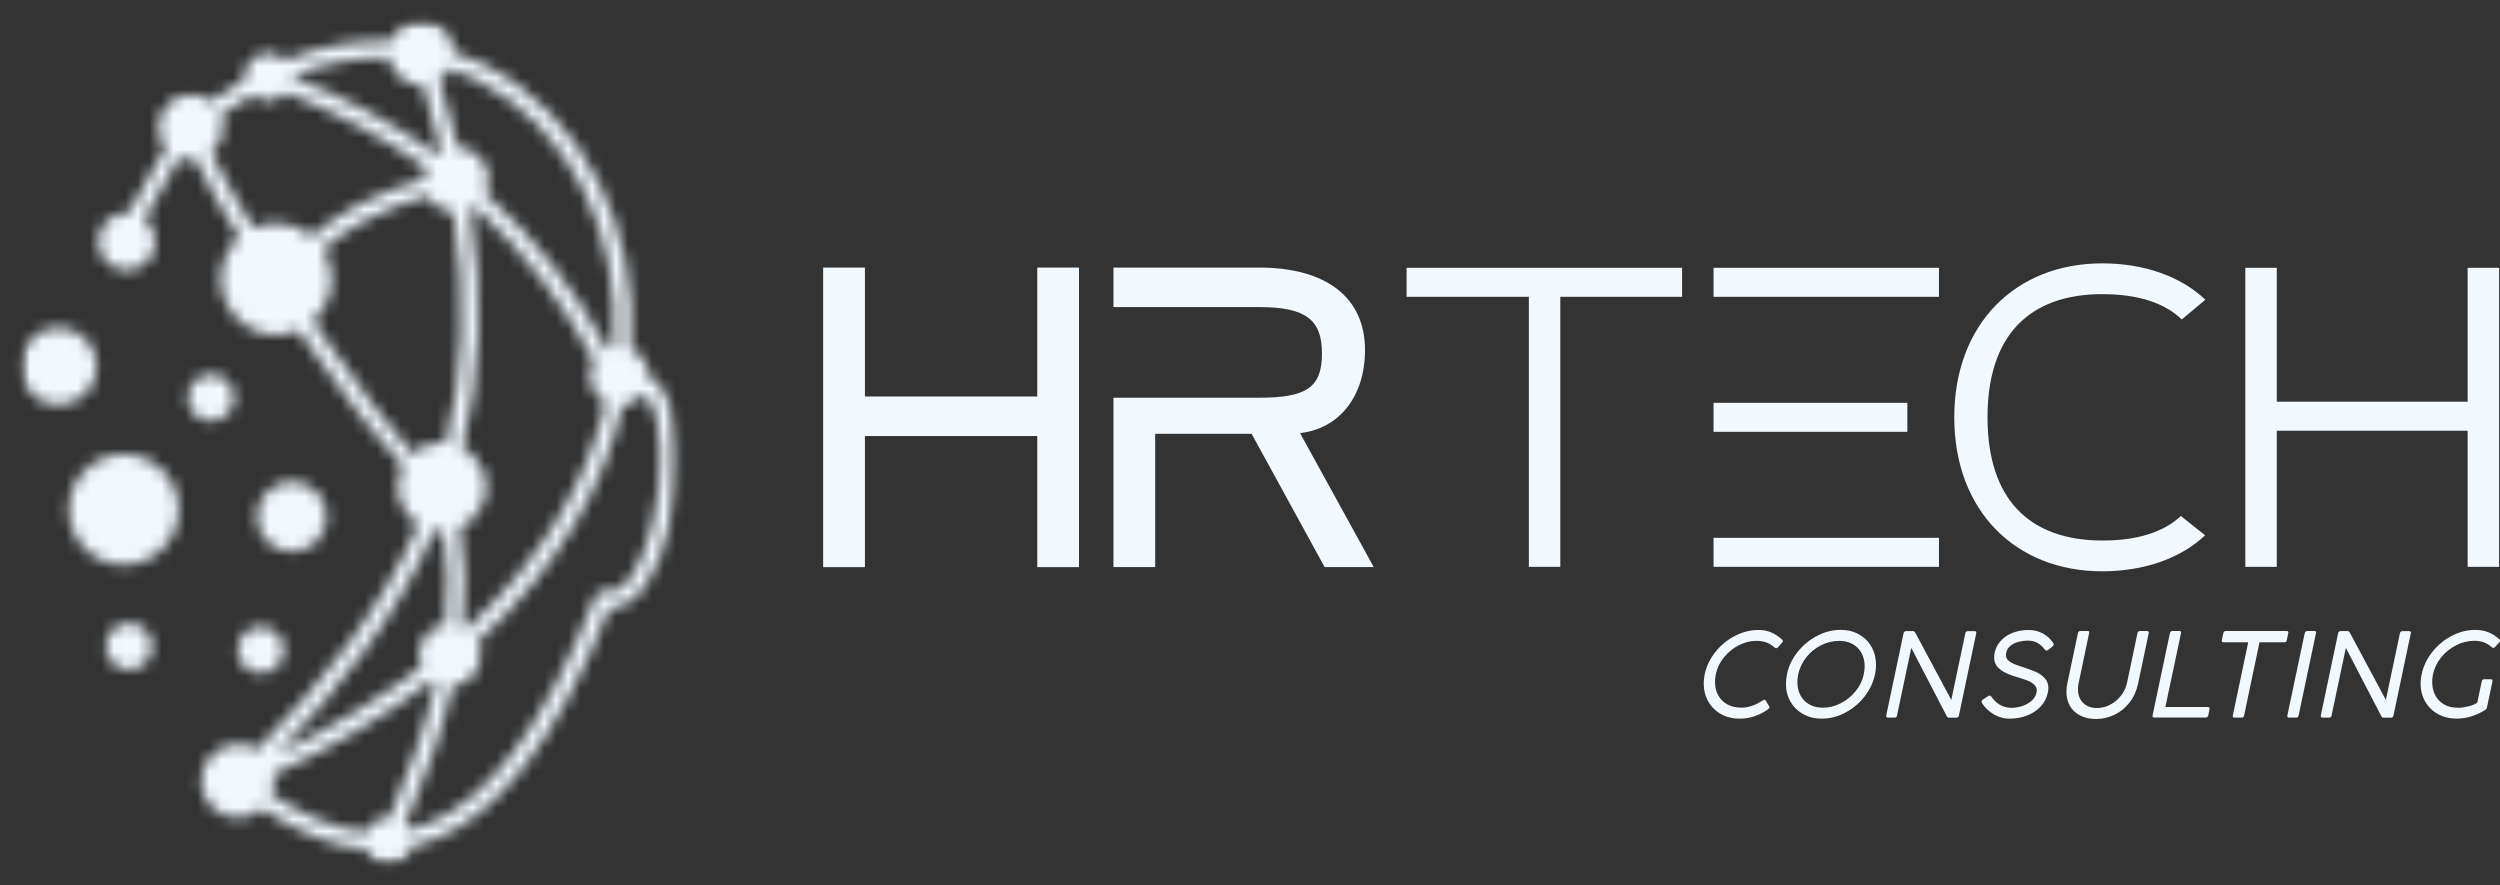 <svg width="209" height="74" viewBox="0 0 209 74" fill="none" xmlns="http://www.w3.org/2000/svg">
<rect x="0" y="0" width="209" height="74" fill="#333333" stroke="none"/>
<g clip-path="url(#clip0_393_117)">
<path d="M86.716 33.147H72.308V22.369H68.815V47.412H72.308V36.453H86.716V47.412H90.205V22.369H86.716V33.147Z" fill="#F1F8FE"/>
<path d="M117.592 24.814H127.812V47.388H130.441V24.814H140.621V22.389H117.592V24.814Z" fill="#F1F8FE"/>
<path d="M162.098 22.389H143.253V24.814H162.098V22.389Z" fill="#F1F8FE"/>
<path d="M159.455 33.676H143.253V36.101H159.455V33.676Z" fill="#F1F8FE"/>
<path d="M162.098 44.963H143.253V47.388H162.098V44.963Z" fill="#F1F8FE"/>
<path d="M114.115 29.258C114.115 24.881 110.888 22.369 105.258 22.369H93.084V25.671H105.221C109.13 25.671 110.516 26.686 110.516 29.543C110.516 32.4 109.229 33.251 105.221 33.251H93.084V47.405H96.573V36.265H104.633L110.738 47.405H114.843L108.684 36.208C111.965 35.836 114.115 33.137 114.115 29.255V29.258Z" fill="#F1F8FE"/>
<path d="M175.781 24.593C178.769 24.593 180.992 25.34 182.395 26.709L184.369 25.058C182.335 23.119 179.277 22.017 175.744 22.017C168.489 22.017 163.377 27.091 163.377 34.889C163.377 42.686 168.486 47.76 175.744 47.76C179.277 47.76 182.318 46.668 184.349 44.749L182.318 43.138C180.912 44.464 178.716 45.188 175.781 45.188C169.599 45.188 166.156 41.681 166.156 34.889C166.156 28.096 169.599 24.589 175.781 24.589V24.593Z" fill="#F1F8FE"/>
<path d="M206.295 22.389V33.582H190.338V22.389H187.709V47.388H190.338V36.01H206.295V47.388H208.924V22.389H206.295Z" fill="#F1F8FE"/>
<path d="M147.348 58.565C147.407 58.522 147.461 58.498 147.507 58.498C147.55 58.498 147.584 58.518 147.61 58.555L147.903 59.047C147.919 59.081 147.929 59.108 147.929 59.128C147.929 59.188 147.886 59.248 147.803 59.305C147.454 59.55 147.082 59.737 146.683 59.878C146.284 60.015 145.869 60.082 145.443 60.082C144.858 60.082 144.336 59.955 143.881 59.701C143.426 59.446 143.07 59.094 142.814 58.645C142.558 58.197 142.432 57.694 142.432 57.138C142.432 56.884 142.459 56.629 142.512 56.371C142.658 55.695 142.954 55.072 143.406 54.506C143.858 53.94 144.403 53.491 145.041 53.159C145.679 52.831 146.334 52.667 147.005 52.667C147.417 52.667 147.783 52.737 148.099 52.881C148.418 53.022 148.714 53.223 148.989 53.477C149.026 53.514 149.046 53.555 149.046 53.598C149.046 53.638 149.033 53.675 148.999 53.705L148.617 54.137C148.581 54.174 148.537 54.191 148.484 54.191C148.441 54.191 148.401 54.174 148.365 54.141C148.162 53.95 147.936 53.809 147.683 53.715C147.431 53.621 147.142 53.575 146.816 53.575C146.327 53.575 145.842 53.699 145.36 53.946C144.881 54.194 144.466 54.533 144.12 54.958C143.775 55.383 143.549 55.852 143.446 56.365C143.399 56.592 143.376 56.81 143.376 57.008C143.376 57.423 143.462 57.795 143.638 58.123C143.815 58.448 144.067 58.703 144.403 58.887C144.735 59.068 145.131 59.161 145.583 59.161C146.158 59.161 146.746 58.96 147.351 58.562" fill="#F1F8FE"/>
<path d="M150.332 56.378C150.286 56.609 150.262 56.823 150.262 57.028C150.262 57.44 150.349 57.808 150.518 58.133C150.691 58.454 150.937 58.709 151.259 58.89C151.582 59.071 151.961 59.164 152.396 59.164C152.908 59.164 153.403 59.041 153.888 58.789C154.374 58.541 154.789 58.203 155.135 57.778C155.48 57.349 155.706 56.884 155.809 56.378C155.859 56.143 155.886 55.922 155.886 55.708C155.886 55.293 155.799 54.928 155.63 54.606C155.46 54.285 155.214 54.033 154.895 53.852C154.576 53.668 154.204 53.578 153.772 53.578C153.23 53.578 152.715 53.702 152.227 53.95C151.741 54.197 151.329 54.536 150.997 54.961C150.665 55.386 150.442 55.859 150.329 56.378M149.388 56.378C149.525 55.705 149.82 55.085 150.272 54.512C150.728 53.943 151.273 53.491 151.911 53.156C152.549 52.824 153.2 52.657 153.872 52.657C154.453 52.657 154.969 52.784 155.417 53.039C155.866 53.293 156.218 53.641 156.464 54.09C156.713 54.536 156.836 55.038 156.836 55.594C156.836 55.842 156.81 56.103 156.75 56.381C156.607 57.058 156.311 57.677 155.866 58.243C155.421 58.809 154.882 59.255 154.254 59.583C153.623 59.915 152.974 60.079 152.303 60.079C151.721 60.079 151.203 59.955 150.751 59.7C150.296 59.449 149.94 59.101 149.687 58.659C149.431 58.217 149.305 57.718 149.305 57.162C149.305 56.917 149.335 56.659 149.392 56.381L149.388 56.378Z" fill="#F1F8FE"/>
<path d="M158.601 59.804C158.578 59.928 158.505 59.992 158.389 59.992H157.83C157.734 59.992 157.687 59.948 157.687 59.865C157.687 59.838 157.687 59.818 157.691 59.804L159.14 52.928C159.15 52.881 159.176 52.841 159.213 52.808C159.253 52.774 159.299 52.757 159.352 52.757H159.927C160 52.757 160.067 52.808 160.123 52.905L163.128 58.515L164.304 52.931C164.314 52.881 164.341 52.838 164.378 52.808C164.417 52.777 164.464 52.761 164.521 52.761H165.079C165.119 52.761 165.152 52.771 165.179 52.794C165.205 52.818 165.218 52.848 165.218 52.888C165.218 52.908 165.218 52.925 165.215 52.935L163.766 59.811C163.743 59.935 163.673 59.999 163.553 59.999H162.948C162.905 59.999 162.865 59.989 162.832 59.968C162.799 59.948 162.769 59.911 162.742 59.858L159.784 54.164L158.591 59.811L158.601 59.804Z" fill="#F1F8FE"/>
<path d="M165.714 58.81C165.677 58.749 165.661 58.696 165.661 58.652C165.661 58.599 165.69 58.545 165.75 58.495L166.219 58.19C166.255 58.163 166.292 58.15 166.329 58.15C166.378 58.15 166.432 58.183 166.488 58.25C166.671 58.528 166.907 58.749 167.189 58.92C167.472 59.088 167.801 59.175 168.173 59.175C168.439 59.175 168.718 59.128 169.017 59.037C169.313 58.947 169.579 58.806 169.812 58.612C170.044 58.418 170.191 58.18 170.254 57.895C170.267 57.822 170.274 57.765 170.274 57.728C170.274 57.53 170.201 57.366 170.054 57.232C169.905 57.098 169.735 56.988 169.536 56.911C169.336 56.83 169.097 56.75 168.811 56.663L168.579 56.592C168.143 56.462 167.791 56.321 167.522 56.17C167.253 56.02 167.046 55.849 166.914 55.658C166.781 55.464 166.711 55.236 166.711 54.971C166.711 54.844 166.724 54.703 166.757 54.549C166.834 54.191 167 53.869 167.253 53.585C167.505 53.3 167.834 53.076 168.236 52.911C168.638 52.751 169.094 52.667 169.602 52.667C170.031 52.667 170.427 52.764 170.789 52.962C171.151 53.159 171.434 53.421 171.646 53.752C171.673 53.796 171.686 53.836 171.686 53.869C171.686 53.933 171.653 53.993 171.583 54.054L171.221 54.338C171.178 54.372 171.134 54.389 171.091 54.389C171.031 54.389 170.972 54.348 170.915 54.268C170.762 54.054 170.569 53.879 170.337 53.749C170.104 53.621 169.828 53.555 169.513 53.555C169.273 53.555 169.027 53.588 168.771 53.652C168.515 53.715 168.289 53.822 168.09 53.977C167.891 54.131 167.768 54.325 167.718 54.569C167.705 54.626 167.698 54.69 167.698 54.757C167.698 54.931 167.758 55.082 167.884 55.202C168.007 55.32 168.157 55.417 168.336 55.494C168.512 55.568 168.758 55.658 169.074 55.758C169.556 55.916 169.931 56.053 170.214 56.177C170.493 56.301 170.736 56.472 170.938 56.693C171.141 56.914 171.244 57.189 171.244 57.523C171.244 57.627 171.231 57.748 171.204 57.889C171.105 58.351 170.902 58.743 170.589 59.074C170.277 59.406 169.895 59.657 169.436 59.828C168.977 59.999 168.492 60.082 167.974 60.082C167.542 60.082 167.12 59.965 166.707 59.731C166.295 59.496 165.966 59.188 165.714 58.806" fill="#F1F8FE"/>
<path d="M173.777 57.078C173.737 57.265 173.717 57.443 173.717 57.614C173.717 57.932 173.78 58.21 173.913 58.451C174.043 58.689 174.229 58.873 174.468 59C174.707 59.128 174.986 59.191 175.302 59.191C175.678 59.191 176.043 59.101 176.399 58.92C176.755 58.736 177.057 58.484 177.31 58.163C177.566 57.842 177.735 57.48 177.822 57.078L178.692 52.931C178.702 52.878 178.726 52.834 178.762 52.801C178.799 52.767 178.845 52.751 178.905 52.751H179.493C179.54 52.751 179.576 52.761 179.6 52.787C179.623 52.814 179.636 52.844 179.636 52.888C179.636 52.908 179.636 52.925 179.633 52.935L178.745 57.148C178.613 57.761 178.373 58.29 178.024 58.736C177.675 59.181 177.256 59.523 176.765 59.757C176.276 59.992 175.758 60.109 175.216 60.109C174.741 60.109 174.318 60.019 173.946 59.838C173.574 59.66 173.281 59.399 173.072 59.057C172.859 58.716 172.753 58.31 172.753 57.838C172.753 57.604 172.78 57.362 172.833 57.118L173.714 52.928C173.727 52.878 173.75 52.834 173.787 52.801C173.823 52.767 173.863 52.751 173.916 52.751H174.531C174.618 52.751 174.661 52.787 174.661 52.861C174.661 52.871 174.661 52.895 174.651 52.928L173.78 57.078H173.777Z" fill="#F1F8FE"/>
<path d="M181.398 52.941C181.411 52.885 181.438 52.838 181.474 52.804C181.511 52.771 181.554 52.754 181.607 52.754H182.212C182.295 52.754 182.338 52.794 182.338 52.874C182.338 52.901 182.338 52.925 182.332 52.938L181.025 59.104H184.562C184.668 59.104 184.725 59.144 184.725 59.225C184.725 59.245 184.725 59.262 184.718 59.272L184.608 59.814C184.585 59.928 184.509 59.985 184.382 59.985H180.085C179.992 59.985 179.949 59.945 179.949 59.868C179.949 59.844 179.949 59.824 179.955 59.811L181.404 52.935L181.398 52.941Z" fill="#F1F8FE"/>
<path d="M185.878 52.925C185.898 52.811 185.968 52.754 186.084 52.754H191.179C191.265 52.754 191.309 52.794 191.309 52.874C191.309 52.895 191.309 52.911 191.302 52.925L191.176 53.524C191.152 53.638 191.086 53.695 190.973 53.695H188.896L187.606 59.821C187.583 59.935 187.513 59.992 187.403 59.992H186.798C186.705 59.992 186.659 59.952 186.659 59.875C186.659 59.851 186.659 59.831 186.662 59.818L187.952 53.692H185.878C185.785 53.692 185.742 53.651 185.742 53.575C185.742 53.551 185.742 53.531 185.745 53.518L185.871 52.918L185.878 52.925Z" fill="#F1F8FE"/>
<path d="M192.678 52.935C192.691 52.878 192.718 52.831 192.751 52.801C192.788 52.767 192.831 52.754 192.884 52.754H193.489C193.579 52.754 193.625 52.794 193.625 52.868C193.625 52.878 193.625 52.901 193.615 52.935L192.166 59.804C192.143 59.928 192.076 59.992 191.963 59.992H191.358C191.269 59.992 191.222 59.952 191.222 59.871C191.222 59.844 191.222 59.821 191.225 59.804L192.675 52.935H192.678Z" fill="#F1F8FE"/>
<path d="M194.931 59.804C194.908 59.928 194.835 59.992 194.719 59.992H194.16C194.064 59.992 194.017 59.948 194.017 59.865C194.017 59.838 194.017 59.818 194.021 59.804L195.47 52.928C195.48 52.881 195.506 52.841 195.543 52.808C195.583 52.774 195.629 52.757 195.682 52.757H196.257C196.331 52.757 196.397 52.808 196.453 52.905L199.458 58.515L200.635 52.931C200.645 52.881 200.671 52.838 200.708 52.808C200.748 52.777 200.794 52.761 200.851 52.761H201.409C201.449 52.761 201.482 52.771 201.509 52.794C201.535 52.818 201.549 52.848 201.549 52.888C201.549 52.908 201.549 52.925 201.545 52.935L200.096 59.811C200.073 59.935 200.003 59.999 199.883 59.999H199.279C199.235 59.999 199.195 59.989 199.162 59.968C199.129 59.948 199.099 59.911 199.072 59.858L196.114 54.164L194.921 59.811L194.931 59.804Z" fill="#F1F8FE"/>
<path d="M205.43 59.175C205.713 59.175 206.012 59.134 206.331 59.057C206.65 58.98 206.906 58.877 207.099 58.746L207.471 56.971C207.498 56.85 207.568 56.786 207.684 56.786H208.242C208.329 56.786 208.372 56.827 208.372 56.907C208.372 56.934 208.372 56.954 208.369 56.967L207.91 59.148C207.887 59.238 207.84 59.302 207.774 59.342C207.415 59.573 207.029 59.754 206.624 59.881C206.215 60.012 205.799 60.076 205.374 60.076C204.792 60.076 204.274 59.948 203.815 59.697C203.357 59.443 203.001 59.094 202.745 58.645C202.489 58.2 202.363 57.697 202.363 57.142C202.363 56.897 202.393 56.639 202.449 56.361C202.599 55.685 202.895 55.062 203.347 54.496C203.799 53.929 204.34 53.481 204.972 53.153C205.607 52.824 206.258 52.66 206.929 52.66C207.348 52.66 207.717 52.727 208.049 52.864C208.378 53.002 208.681 53.196 208.947 53.451C208.987 53.487 209.007 53.528 209.007 53.571C209.007 53.611 208.987 53.652 208.953 53.688L208.575 54.1C208.545 54.141 208.498 54.161 208.438 54.161C208.395 54.161 208.355 54.147 208.322 54.114C208.119 53.933 207.903 53.796 207.667 53.705C207.431 53.615 207.159 53.571 206.846 53.571C206.328 53.571 205.826 53.695 205.337 53.943C204.849 54.191 204.43 54.526 204.084 54.951C203.739 55.377 203.509 55.849 203.4 56.361C203.35 56.589 203.33 56.807 203.33 57.011C203.33 57.423 203.416 57.791 203.586 58.12C203.755 58.444 203.998 58.699 204.317 58.887C204.636 59.074 205.008 59.164 205.44 59.164" fill="#F1F8FE"/>
<mask id="mask0_393_117" style="mask-type:luminance" maskUnits="userSpaceOnUse" x="1" y="1" width="56" height="72">
<path d="M10.778 52.089C11.845 52.089 12.713 52.96 12.713 54.038C12.713 55.117 11.849 55.987 10.778 55.987C9.708 55.987 8.844 55.117 8.844 54.038C8.844 52.96 9.708 52.089 10.778 52.089ZM21.806 52.394C22.873 52.394 23.74 53.264 23.74 54.343C23.74 55.421 22.873 56.292 21.806 56.292C20.739 56.292 19.872 55.421 19.872 54.343C19.872 53.264 20.736 52.394 21.806 52.394ZM17.638 31.306C18.705 31.306 19.573 32.177 19.573 33.255C19.573 34.334 18.708 35.205 17.638 35.205C16.568 35.205 15.704 34.334 15.704 33.255C15.704 32.177 16.568 31.306 17.638 31.306ZM4.882 27.374C6.66 27.374 8.103 28.828 8.103 30.62C8.103 32.411 6.66 33.865 4.882 33.865C3.104 33.865 1.662 32.411 1.662 30.62C1.662 28.828 3.104 27.374 4.882 27.374ZM10.35 37.971C12.886 37.971 14.94 40.041 14.94 42.597C14.94 45.152 12.886 47.222 10.35 47.222C7.814 47.222 5.76 45.152 5.76 42.597C5.76 40.041 7.814 37.971 10.35 37.971ZM24.398 40.249C26.01 40.249 27.317 41.565 27.317 43.19C27.317 44.814 26.01 46.13 24.398 46.13C22.787 46.13 21.48 44.814 21.48 43.19C21.48 41.565 22.787 40.249 24.398 40.249ZM35.21 55.766C35.084 55.458 35.014 55.123 35.014 54.768C35.014 54.048 35.303 53.395 35.772 52.923C36.16 52.531 36.669 52.266 37.237 52.186C37.503 49.563 37.47 46.978 37.071 44.432C37.031 44.432 36.988 44.432 36.945 44.432C36.722 44.432 36.503 44.412 36.29 44.375C33.216 51.449 28.493 57.468 23.099 63.058C27.782 60.827 31.8 58.372 35.21 55.766ZM32.468 68.333C32.505 68.333 32.541 68.333 32.578 68.333C34.226 64.538 35.569 60.78 36.416 57.086C36.303 57.029 36.197 56.959 36.094 56.885C32.402 59.709 28.024 62.358 22.886 64.736C22.919 64.913 22.936 65.101 22.936 65.288C22.936 65.697 22.856 66.089 22.713 66.447C25.412 68.206 28.061 69.311 30.633 69.569C30.733 69.321 30.883 69.1 31.066 68.916C31.424 68.554 31.92 68.33 32.465 68.33L32.468 68.333ZM53.766 32.91C53.689 33.014 53.606 33.111 53.516 33.202C53.127 33.594 52.606 33.858 52.027 33.919C50.525 40.527 46.723 47.406 39.946 53.656C40.102 53.995 40.192 54.37 40.192 54.768C40.192 55.488 39.903 56.142 39.434 56.614C39.012 57.039 38.441 57.32 37.809 57.371C36.938 61.182 35.566 65.037 33.874 68.922C34 69.05 34.11 69.197 34.196 69.355C34.705 69.237 35.21 69.08 35.709 68.886C40.657 66.946 45.38 61.105 49.791 49.821C49.923 49.476 50.296 49.292 50.645 49.393C52.353 49.781 53.759 47.081 54.55 43.779C55.005 41.877 55.238 39.783 55.201 37.904C55.168 36.086 54.886 34.491 54.317 33.52C54.164 33.255 53.978 33.051 53.762 32.91H53.766ZM36.47 12.871C36.599 12.771 36.739 12.681 36.882 12.604C36.463 10.835 35.961 9.013 35.37 7.137C35.32 7.137 35.27 7.141 35.217 7.141C34.469 7.141 33.788 6.833 33.299 6.34C32.907 5.945 32.634 5.426 32.541 4.85C29.955 4.77 27.213 5.235 24.392 6.354C24.392 6.37 24.392 6.391 24.392 6.411C28.902 8.166 32.917 10.326 36.466 12.871H36.47ZM39.69 17.293C39.567 17.376 39.441 17.453 39.305 17.517C40.478 25.013 40.126 31.557 38.663 37.409C38.996 37.583 39.298 37.811 39.561 38.075C40.229 38.748 40.644 39.679 40.644 40.708C40.644 41.736 40.232 42.667 39.561 43.34C39.245 43.658 38.873 43.92 38.461 44.104C38.899 46.824 38.936 49.584 38.65 52.377C38.776 52.434 38.899 52.501 39.016 52.574C45.53 46.562 49.186 39.968 50.635 33.647C50.409 33.53 50.206 33.376 50.03 33.199C49.581 32.75 49.305 32.127 49.305 31.44C49.305 30.968 49.435 30.529 49.661 30.151C47.078 25.291 43.798 21.004 39.753 17.346L39.69 17.289V17.293ZM38.274 12.295C38.972 12.329 39.604 12.627 40.069 13.096C40.561 13.592 40.867 14.278 40.867 15.035C40.867 15.45 40.777 15.842 40.611 16.194L40.707 16.281C44.795 19.979 48.122 24.293 50.758 29.173C50.934 29.092 51.123 29.032 51.319 28.995C51.629 24.169 50.668 19.644 48.764 15.842C46.723 11.773 43.602 8.537 39.793 6.655C39.082 6.303 38.347 6.002 37.593 5.748C37.47 5.965 37.321 6.163 37.148 6.34C37.021 6.468 36.878 6.585 36.729 6.685C37.334 8.611 37.849 10.48 38.281 12.295H38.274ZM21.168 19.061C21.756 18.79 22.408 18.639 23.096 18.639C24.235 18.639 25.279 19.054 26.087 19.741C27.207 18.75 28.493 17.879 29.942 17.119C31.567 16.264 33.399 15.551 35.426 14.975C35.433 14.637 35.502 14.315 35.619 14.017C32.176 11.555 28.284 9.459 23.907 7.754C23.88 7.787 23.85 7.817 23.82 7.848C23.461 8.209 22.966 8.434 22.418 8.434C21.916 8.434 21.457 8.246 21.108 7.935C20.234 8.43 19.353 8.99 18.469 9.616C18.595 9.934 18.669 10.279 18.669 10.644C18.669 11.398 18.366 12.084 17.874 12.577C17.804 12.647 17.731 12.714 17.651 12.778C18.512 14.529 19.739 16.706 21.171 19.064L21.168 19.061ZM34.489 37.931C35.144 37.342 36.004 36.983 36.952 36.983C37.068 36.983 37.184 36.99 37.297 37C38.7 31.346 39.035 25.02 37.905 17.768C37.251 17.711 36.659 17.42 36.22 16.974C36.041 16.794 35.888 16.589 35.765 16.368C33.851 16.918 32.126 17.591 30.597 18.395C29.247 19.105 28.051 19.912 27.021 20.823C27.473 21.543 27.735 22.4 27.735 23.315C27.735 24.604 27.217 25.773 26.376 26.62C26.309 26.688 26.24 26.755 26.166 26.818C26.595 27.451 27.031 28.078 27.459 28.697C30.092 32.465 32.651 35.871 34.486 37.934L34.489 37.931ZM10.739 17.798C11.54 16.214 12.773 14.044 13.846 12.369C13.464 11.897 13.238 11.297 13.238 10.641C13.238 9.884 13.54 9.201 14.032 8.708C14.524 8.213 15.202 7.908 15.95 7.908C16.571 7.908 17.146 8.119 17.602 8.474C18.552 7.797 19.499 7.194 20.443 6.662C20.437 6.588 20.43 6.515 20.43 6.437C20.43 5.885 20.653 5.386 21.012 5.024C21.371 4.662 21.866 4.438 22.414 4.438C22.963 4.438 23.458 4.662 23.817 5.024L23.827 5.034C26.894 3.812 29.879 3.313 32.694 3.416C32.83 3.061 33.04 2.74 33.306 2.472C33.797 1.976 34.475 1.671 35.223 1.671C35.971 1.671 36.649 1.976 37.141 2.472C37.62 2.954 37.922 3.621 37.935 4.354C38.786 4.636 39.614 4.974 40.411 5.369C44.506 7.392 47.853 10.852 50.03 15.196C52.054 19.232 53.068 24.032 52.732 29.146C53.028 29.273 53.297 29.454 53.52 29.682C53.968 30.134 54.244 30.754 54.244 31.44V31.46C54.756 31.718 55.191 32.177 55.55 32.787C56.248 33.976 56.594 35.821 56.63 37.878C56.667 39.874 56.421 42.098 55.939 44.114C55.042 47.855 53.29 50.91 50.921 50.86C46.404 62.217 41.468 68.165 36.23 70.219C35.626 70.457 35.017 70.641 34.406 70.778C34.323 71.146 34.133 71.478 33.877 71.739C33.518 72.101 33.023 72.325 32.475 72.325C31.926 72.325 31.431 72.101 31.076 71.739C30.873 71.535 30.716 71.29 30.617 71.016C27.759 70.755 24.847 69.549 21.896 67.616C21.357 68.092 20.649 68.38 19.878 68.38C19.031 68.38 18.266 68.035 17.711 67.476C17.156 66.916 16.814 66.143 16.814 65.292C16.814 64.441 17.156 63.667 17.711 63.108C18.266 62.549 19.031 62.204 19.878 62.204C20.473 62.204 21.028 62.375 21.497 62.669C27.014 57.032 31.863 50.98 34.971 43.853C34.741 43.705 34.532 43.535 34.343 43.344C33.675 42.67 33.259 41.739 33.259 40.711C33.259 40.081 33.412 39.492 33.684 38.973C31.614 36.776 28.952 33.326 26.299 29.524C25.858 28.891 25.412 28.245 24.97 27.595C24.398 27.85 23.764 27.994 23.096 27.994C21.816 27.994 20.656 27.471 19.815 26.624C18.978 25.78 18.456 24.611 18.456 23.318C18.456 22.025 18.974 20.86 19.815 20.012C19.868 19.959 19.925 19.905 19.981 19.852C18.509 17.42 17.239 15.166 16.349 13.347C16.219 13.367 16.086 13.377 15.953 13.377C15.601 13.377 15.265 13.31 14.956 13.186C14.012 14.707 12.866 16.767 12.078 18.311C12.151 18.368 12.217 18.431 12.284 18.495C12.716 18.93 12.982 19.533 12.982 20.197C12.982 20.86 12.716 21.463 12.284 21.898C11.852 22.333 11.257 22.601 10.596 22.601C9.934 22.601 9.339 22.333 8.907 21.898C8.475 21.463 8.209 20.863 8.209 20.197C8.209 19.53 8.475 18.93 8.907 18.495C9.339 18.06 9.934 17.792 10.596 17.792C10.645 17.792 10.695 17.792 10.742 17.795L10.739 17.798Z" fill="white"/>
</mask>
<g mask="url(#mask0_393_117)">
<mask id="mask1_393_117" style="mask-type:luminance" maskUnits="userSpaceOnUse" x="1" y="1" width="56" height="72">
<path d="M56.667 1.675H1.662V72.326H56.667V1.675Z" fill="white"/>
</mask>
<g mask="url(#mask1_393_117)">
<mask id="mask2_393_117" style="mask-type:luminance" maskUnits="userSpaceOnUse" x="0" y="0" width="59" height="74">
<path d="M58.329 0H0V74H58.329V0Z" fill="white"/>
</mask>
<g mask="url(#mask2_393_117)">
<rect x="-0.053" y="-0.017" width="58.389" height="74.114" fill="#F1F8FE"/>
</g>
</g>
</g>
</g>
<defs>
<clipPath id="clip0_393_117">
<rect width="209" height="74" fill="white"/>
</clipPath>
</defs>
</svg>
